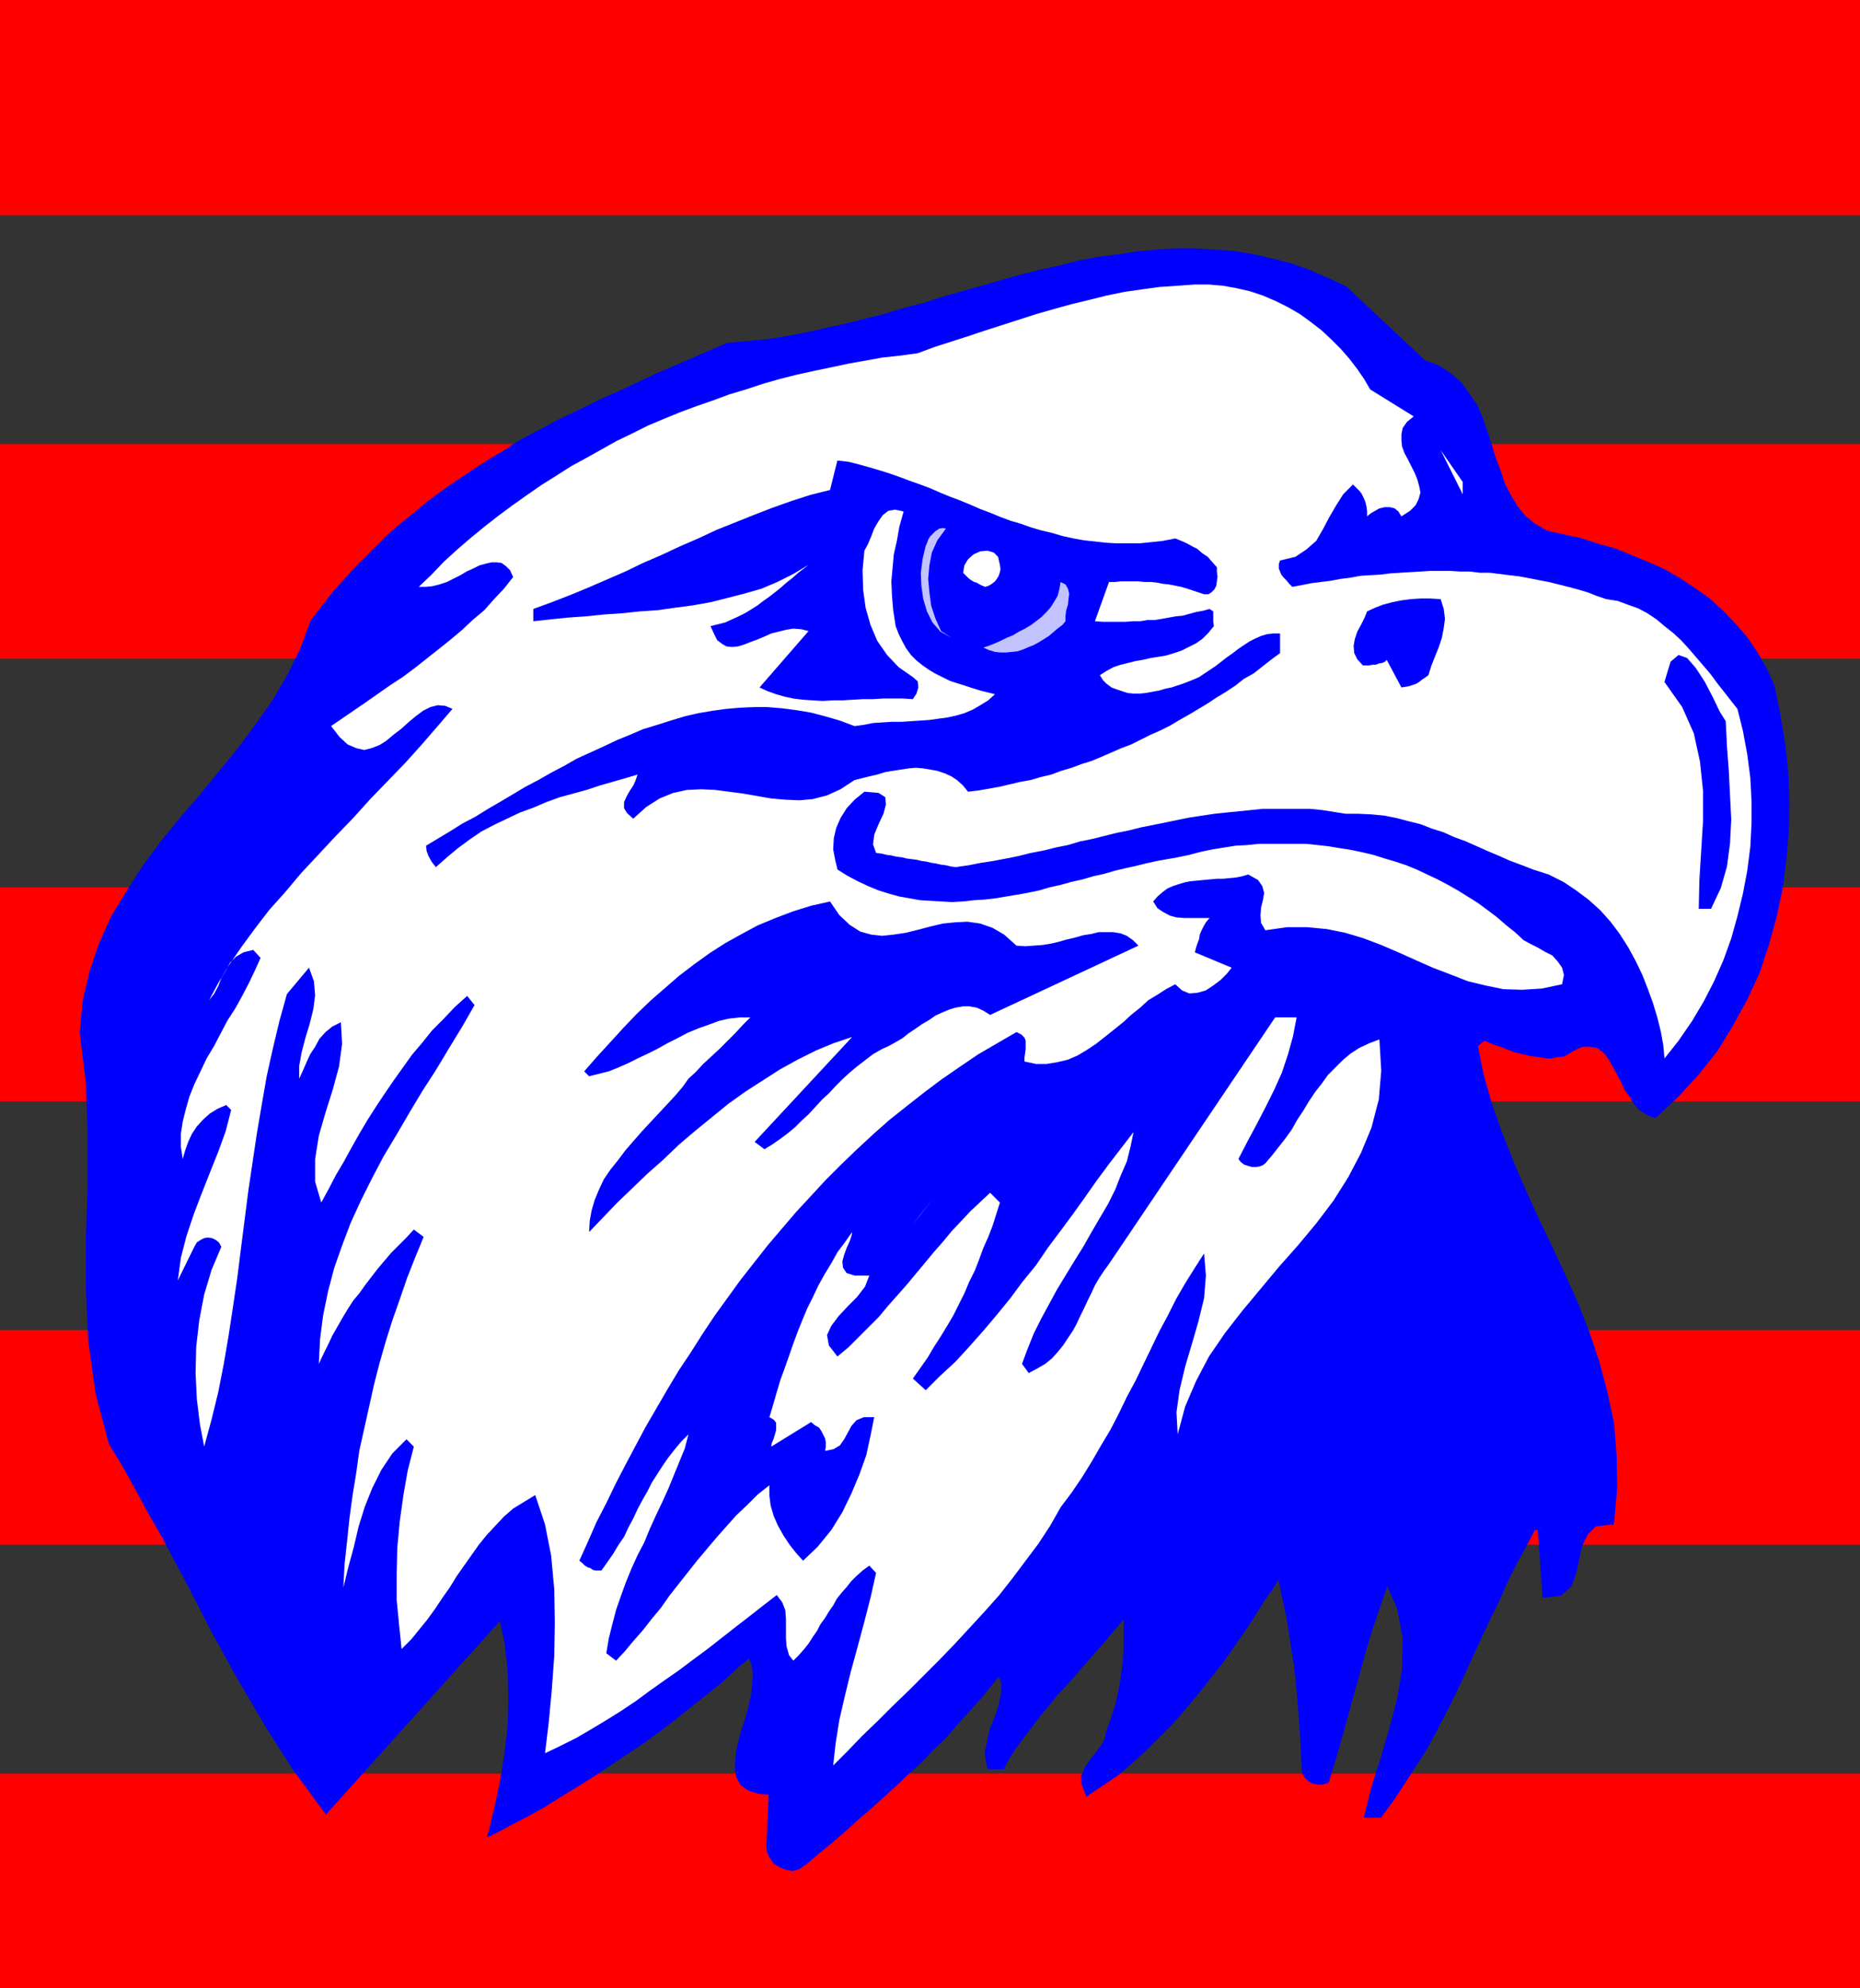 <?xml version="1.0" encoding="UTF-8" standalone="no"?>
<svg
   version="1.0"
   width="129.724mm"
   height="138.609mm"
   id="svg52"
   sodipodi:docname="Eagle 31.wmf"
   xmlns:inkscape="http://www.inkscape.org/namespaces/inkscape"
   xmlns:sodipodi="http://sodipodi.sourceforge.net/DTD/sodipodi-0.dtd"
   xmlns="http://www.w3.org/2000/svg"
   xmlns:svg="http://www.w3.org/2000/svg">
  <rect width="100%" height="100%" fill="#333333" stroke="none"/>
  <sodipodi:namedview
     id="namedview52"
     pagecolor="#ffffff"
     bordercolor="#000000"
     borderopacity="0.25"
     inkscape:showpageshadow="2"
     inkscape:pageopacity="0.0"
     inkscape:pagecheckerboard="0"
     inkscape:deskcolor="#d1d1d1"
     inkscape:document-units="mm" />
  <defs
     id="defs1">
    <pattern
       id="WMFhbasepattern"
       patternUnits="userSpaceOnUse"
       width="6"
       height="6"
       x="0"
       y="0" />
  </defs>
  <path
     style="fill:#ff0000;fill-opacity:1;fill-rule:evenodd;stroke:none"
     d="M 490.294,56.718 V 0 H 0 v 56.718 z"
     id="path1" />
  <path
     style="fill:#ff0000;fill-opacity:1;fill-rule:evenodd;stroke:none"
     d="M 490.294,173.549 V 116.992 H 0 v 56.557 z"
     id="path2" />
  <path
     style="fill:#ff0000;fill-opacity:1;fill-rule:evenodd;stroke:none"
     d="M 490.294,290.217 V 233.822 H 0 v 56.395 z"
     id="path3" />
  <path
     style="fill:#ff0000;fill-opacity:1;fill-rule:evenodd;stroke:none"
     d="M 490.294,407.048 V 350.491 H 0 v 56.557 z"
     id="path4" />
  <path
     style="fill:#ff0000;fill-opacity:1;fill-rule:evenodd;stroke:none"
     d="M 490.294,523.878 V 467.321 H 0 v 56.557 z"
     id="path5" />
  <path
     style="fill:#0000ff;fill-opacity:1;fill-rule:evenodd;stroke:none"
     d="m 375.235,95.662 3.717,1.454 3.07,1.939 2.747,2.262 2.101,2.747 1.778,3.07 1.454,3.232 1.293,3.555 0.97,3.393 1.131,3.555 1.293,3.555 1.293,3.232 1.454,3.232 1.778,2.909 2.262,2.585 2.586,2.262 3.232,1.778 4.363,1.131 4.686,0.97 4.363,1.293 4.686,1.293 4.363,1.778 4.202,1.778 4.363,2.101 4.04,2.262 4.04,2.585 3.717,2.747 3.555,3.07 3.07,3.393 3.232,3.555 2.747,3.878 2.262,4.201 1.939,4.686 1.616,7.11 1.293,7.595 0.646,7.595 0.323,7.595 -0.162,7.595 -0.646,7.756 -0.97,7.595 -1.616,7.595 -2.101,7.433 -2.424,7.11 -3.07,6.948 -3.717,6.787 -4.04,6.464 -4.848,6.302 -5.171,5.656 -5.818,5.494 -1.939,-0.808 -1.778,-0.97 -1.293,-1.616 -1.293,-1.778 -1.131,-1.939 -0.97,-1.939 -0.97,-2.101 -1.131,-1.939 -0.97,-1.778 -1.131,-1.616 -1.293,-1.131 -1.616,-0.808 -1.778,-0.323 -1.939,0.162 -2.424,0.97 -2.909,1.616 h -1.454 l -1.293,0.162 h -1.293 l -1.616,-0.162 h -1.293 l -1.454,-0.323 -1.131,-0.162 -1.454,-0.485 -1.293,-0.323 -1.131,-0.323 -1.293,-0.485 -1.293,-0.485 -0.97,-0.323 -1.293,-0.646 -1.131,-0.485 -1.131,-0.485 -2.424,1.939 1.616,8.08 2.101,8.08 2.747,7.756 3.07,7.595 3.232,7.595 3.394,7.272 3.717,7.433 3.394,7.433 3.232,7.595 2.909,7.433 2.747,7.595 2.101,7.918 1.616,8.241 0.808,8.241 v 8.564 l -0.808,9.049 -4.202,0.485 -2.586,2.101 -1.454,3.232 -0.97,3.717 -0.646,3.878 -1.293,3.232 -2.262,2.101 -3.878,0.485 -1.293,-18.098 h -1.939 l -2.586,4.686 -2.424,4.848 -2.424,4.848 -2.262,4.848 -2.424,4.848 -2.101,5.009 -2.262,4.848 -2.424,4.848 -2.262,4.848 -2.424,4.686 -2.424,4.848 -2.586,4.686 -2.586,4.686 -3.07,4.525 -3.07,4.525 -3.232,4.363 h -3.232 l 1.939,-7.272 2.262,-7.433 2.424,-7.756 2.101,-8.08 1.293,-7.918 0.162,-8.08 -1.454,-7.918 -3.555,-7.918 -2.262,6.625 -2.101,6.464 -1.939,6.787 -1.939,6.625 -1.778,6.625 -1.939,6.787 -1.939,6.625 -2.101,6.787 -1.131,0.323 h -1.131 l -1.131,-0.323 -0.97,-0.485 -0.646,-0.808 -0.485,-0.97 -0.323,-0.97 v -1.131 l -0.162,-6.625 -0.485,-6.464 -0.485,-6.14 -0.808,-6.302 -0.808,-6.302 -0.97,-6.14 -1.293,-6.302 -1.293,-5.979 -2.586,3.878 -2.586,3.878 -2.586,4.04 -2.586,3.878 -2.909,4.04 -2.909,3.878 -2.909,4.04 -3.07,3.878 -3.394,3.878 -3.232,3.717 -3.394,3.717 -3.717,3.393 -3.555,3.232 -3.555,3.07 -3.878,2.747 -4.04,2.585 -0.808,-2.424 0.162,-2.101 0.808,-1.939 1.454,-1.778 1.454,-1.939 1.293,-1.778 1.131,-1.939 0.323,-2.101 1.454,-3.717 1.131,-3.717 0.808,-4.04 0.646,-3.878 0.485,-4.04 0.162,-4.201 v -4.201 -4.363 l -1.616,2.262 -1.939,2.262 -1.939,2.262 -2.101,2.424 -2.101,2.424 -2.262,2.585 -2.101,2.424 -2.424,2.585 -2.262,2.747 -2.262,2.585 -2.262,2.747 -2.101,2.585 -2.101,2.909 -1.939,2.747 -1.778,2.747 -1.616,2.747 h -3.232 l -0.485,-3.232 0.323,-3.07 0.97,-3.232 1.131,-3.232 1.131,-3.07 0.646,-3.232 v -2.909 l -1.131,-3.07 -2.909,3.717 -2.909,3.393 -2.909,3.393 -3.07,3.393 -3.232,3.393 -3.07,3.232 -3.232,3.232 -3.394,3.07 -3.232,3.07 -3.394,3.07 -3.394,3.07 -3.394,3.07 -3.394,2.909 -3.555,2.909 -3.394,2.909 -3.394,2.909 -1.293,0.808 -1.454,0.485 -1.616,-0.323 -1.454,-0.646 -1.293,-0.808 -1.131,-1.293 -0.485,-1.131 -0.162,-1.454 0.485,-14.22 -3.232,-0.485 -2.424,-0.808 -1.778,-1.131 -0.97,-1.778 -0.485,-1.939 0.162,-2.424 0.323,-2.424 0.646,-2.747 0.808,-2.909 0.97,-3.07 0.646,-2.909 0.808,-2.909 0.323,-2.909 0.162,-3.07 -0.485,-2.747 -0.97,-2.424 -4.04,3.555 -3.878,3.393 -4.04,3.393 -4.04,3.07 -4.04,3.232 -4.202,3.232 -4.202,3.07 -4.363,2.909 -4.202,3.07 -4.363,2.747 -4.363,2.747 -4.525,2.747 -4.363,2.585 -4.525,2.424 -4.525,2.424 -4.525,2.424 1.616,-6.787 1.454,-6.787 1.131,-7.11 0.646,-7.11 0.323,-7.433 -0.162,-7.433 -0.808,-7.272 -1.616,-7.272 -46.218,51.386 -4.04,-5.494 -4.04,-5.494 -3.717,-5.817 -3.717,-5.817 -3.555,-5.979 -3.394,-5.979 -3.555,-6.14 -3.232,-6.302 -3.394,-6.14 -3.07,-6.302 -3.394,-6.302 -3.394,-6.14 -3.394,-6.302 -3.394,-6.14 -3.555,-6.14 -3.717,-5.979 -3.555,-13.25 -1.778,-13.735 -0.646,-13.735 v -13.735 l 0.323,-13.735 0.162,-13.574 -0.485,-13.412 -1.778,-13.25 0.97,-8.241 1.778,-7.756 2.586,-7.272 3.232,-7.11 3.878,-6.625 4.363,-6.625 4.686,-6.14 5.01,-6.302 5.171,-5.979 5.01,-6.14 4.848,-6.14 4.848,-6.302 4.525,-6.625 4.04,-6.625 3.232,-6.948 2.909,-7.433 2.747,-3.555 2.586,-3.555 2.909,-3.232 2.909,-3.07 3.07,-3.07 2.909,-3.07 3.07,-2.909 3.232,-2.747 3.232,-2.747 3.07,-2.424 3.394,-2.585 3.394,-2.424 3.232,-2.424 3.555,-2.101 3.394,-2.262 3.555,-2.101 3.394,-2.101 3.717,-1.939 3.555,-1.939 3.555,-1.939 3.878,-1.778 3.555,-1.939 3.717,-1.616 3.717,-1.939 3.717,-1.616 3.717,-1.778 3.717,-1.616 3.717,-1.616 3.717,-1.616 3.717,-1.778 3.878,-1.454 3.717,-1.616 5.171,-0.485 5.171,-0.646 5.171,-0.646 5.171,-0.97 5.01,-1.131 5.171,-1.131 5.171,-1.293 5.171,-1.454 5.171,-1.454 5.01,-1.454 5.171,-1.454 5.171,-1.616 5.171,-1.454 5.01,-1.293 5.171,-1.454 5.01,-1.293 5.171,-1.131 5.171,-1.293 5.01,-0.97 5.01,-0.808 5.171,-0.646 5.171,-0.485 5.01,-0.323 h 5.01 l 5.01,0.323 5.01,0.323 5.01,0.646 5.01,1.131 5.01,1.454 5.01,1.778 5.01,1.939 4.848,2.585 z"
     id="path6" />
  <path
     style="fill:#0000ff;fill-opacity:1;fill-rule:evenodd;stroke:none"
     d="m 407.555,139.776 h 0.162 l -3.07,-1.778 -2.586,-2.101 -2.101,-2.585 -1.616,-2.747 -1.616,-3.07 -1.131,-3.393 -1.293,-3.393 -1.131,-3.717 -1.131,-3.393 -1.131,-3.393 -1.454,-3.393 -2.101,-3.07 -2.101,-2.909 -2.747,-2.424 -3.232,-2.101 -3.878,-1.454 -0.323,1.454 3.394,1.454 3.232,1.939 2.424,2.262 2.101,2.585 1.616,3.07 1.616,3.07 1.131,3.393 1.131,3.393 1.131,3.717 1.293,3.393 1.131,3.393 1.454,3.232 2.101,3.07 2.262,2.585 2.586,2.424 3.555,1.939 v 0 0 0 z"
     id="path7" />
  <path
     style="fill:#0000ff;fill-opacity:1;fill-rule:evenodd;stroke:none"
     d="m 467.831,180.982 v -0.162 l -2.101,-4.686 -2.424,-4.201 -2.747,-4.04 -3.07,-3.555 -3.232,-3.393 -3.555,-3.232 -3.878,-2.747 -3.878,-2.585 -4.202,-2.424 -4.363,-1.939 -4.363,-1.778 -4.363,-1.778 -4.686,-1.293 -4.525,-1.454 -4.525,-0.97 -4.363,-0.97 -0.323,1.454 4.525,0.97 4.525,0.97 4.363,1.454 4.525,1.293 4.363,1.778 4.363,1.778 4.04,2.101 4.202,2.262 3.878,2.262 3.555,2.909 3.717,3.07 3.07,3.232 3.07,3.555 2.747,3.878 2.101,4.201 2.101,4.363 v -0.162 z"
     id="path8" />
  <path
     style="fill:#0000ff;fill-opacity:1;fill-rule:evenodd;stroke:none"
     d="m 436.158,294.58 0.485,-0.162 5.979,-5.656 5.333,-5.817 4.848,-6.14 4.04,-6.625 3.717,-6.787 3.232,-6.948 2.424,-7.272 2.101,-7.595 1.616,-7.595 0.97,-7.595 0.646,-7.756 0.162,-7.595 -0.323,-7.595 -0.808,-7.595 -1.293,-7.595 -1.454,-7.272 -1.454,0.162 1.454,7.272 1.293,7.433 0.808,7.595 v 7.595 7.595 l -0.646,7.756 -0.97,7.433 -1.454,7.595 -2.101,7.272 -2.586,7.272 -3.07,6.625 -3.717,6.948 -3.878,6.464 -4.848,5.979 -5.01,5.817 -5.979,5.332 0.646,-0.162 -0.162,1.616 h 0.162 l 0.323,-0.162 z"
     id="path9" />
  <path
     style="fill:#0000ff;fill-opacity:1;fill-rule:evenodd;stroke:none"
     d="m 411.918,278.421 h 0.323 l 2.747,-1.616 2.101,-0.97 h 1.939 l 1.616,0.162 1.293,0.808 1.131,0.97 1.131,1.616 0.97,1.778 0.97,1.778 1.131,2.101 0.97,2.101 1.293,1.778 1.131,1.939 1.454,1.616 1.939,1.293 2.101,0.808 0.162,-1.616 -1.616,-0.646 -1.616,-0.97 -1.131,-1.454 -1.293,-1.616 -0.97,-1.939 -0.97,-2.101 -1.131,-1.939 -0.97,-1.939 -1.131,-1.778 -1.293,-1.778 -1.293,-1.293 -1.778,-0.97 -2.101,-0.323 -2.101,0.162 -2.586,0.97 -2.909,1.778 0.323,-0.162 0.162,1.454 h 0.162 0.162 z"
     id="path10" />
  <path
     style="fill:#0000ff;fill-opacity:1;fill-rule:evenodd;stroke:none"
     d="m 391.718,273.897 -0.808,0.162 1.131,0.485 1.131,0.485 1.293,0.485 1.131,0.323 1.131,0.485 1.293,0.485 1.293,0.485 1.454,0.323 1.293,0.323 1.293,0.323 1.454,0.162 1.293,0.162 1.616,0.323 h 1.293 l 1.293,-0.323 1.616,-0.162 -0.162,-1.454 -1.454,0.162 h -1.293 -1.293 -1.616 l -1.293,-0.162 -1.293,-0.162 -1.131,-0.323 -1.454,-0.323 -1.293,-0.323 -1.131,-0.485 -1.293,-0.485 -1.131,-0.485 -1.131,-0.323 -1.293,-0.485 -1.131,-0.485 -0.97,-0.485 h -0.808 0.808 l -0.323,-0.323 -0.485,0.323 z"
     id="path11" />
  <path
     style="fill:#0000ff;fill-opacity:1;fill-rule:evenodd;stroke:none"
     d="m 389.456,275.028 -0.162,0.808 2.424,-1.939 -0.97,-1.293 -2.424,1.939 -0.323,0.808 0.323,-0.808 -0.485,0.323 0.162,0.485 z"
     id="path12" />
  <path
     style="fill:#0000ff;fill-opacity:1;fill-rule:evenodd;stroke:none"
     d="m 424.684,401.715 0.808,-0.646 0.808,-9.049 -0.162,-8.564 -0.646,-8.241 -1.778,-8.403 -2.101,-7.918 -2.586,-7.756 -2.909,-7.433 -3.394,-7.595 -3.394,-7.272 -3.555,-7.433 -3.394,-7.433 -3.232,-7.433 -3.07,-7.756 -2.747,-7.756 -2.262,-7.918 -1.616,-8.08 -1.454,0.323 1.616,8.08 2.262,8.08 2.747,7.756 3.07,7.756 3.07,7.433 3.555,7.433 3.555,7.433 3.394,7.433 3.232,7.433 3.07,7.433 2.586,7.756 2.101,7.756 1.616,8.08 0.808,8.241 v 8.564 l -0.808,8.887 0.808,-0.646 v 1.454 l 0.485,0.162 0.323,-0.808 z"
     id="path13" />
  <path
     style="fill:#0000ff;fill-opacity:1;fill-rule:evenodd;stroke:none"
     d="m 406.585,420.298 0.808,0.646 4.04,-0.485 2.747,-2.424 1.293,-3.393 0.808,-3.878 0.808,-3.555 1.454,-2.909 2.101,-2.101 4.04,-0.485 v -1.454 l -4.525,0.485 -2.909,2.424 -1.616,3.555 -0.808,3.717 -0.808,3.878 -1.131,3.07 -1.939,1.616 -3.555,0.485 0.808,0.808 h -1.616 v 0.646 h 0.808 z"
     id="path14" />
  <path
     style="fill:#0000ff;fill-opacity:1;fill-rule:evenodd;stroke:none"
     d="m 406.1,403.17 -0.808,-0.97 1.293,18.098 h 1.616 l -1.454,-18.098 -0.646,-0.808 0.646,0.808 v -0.808 h -0.646 z"
     id="path15" />
  <path
     style="fill:#0000ff;fill-opacity:1;fill-rule:evenodd;stroke:none"
     d="m 404.808,402.685 -0.646,0.485 h 1.939 v -1.778 h -1.939 l -0.808,0.485 0.808,-0.485 -0.485,0.162 -0.323,0.323 z"
     id="path16" />
  <path
     style="fill:#0000ff;fill-opacity:1;fill-rule:evenodd;stroke:none"
     d="m 363.6,478.956 0.646,-0.323 3.232,-4.363 3.07,-4.686 2.909,-4.525 2.909,-4.525 2.586,-4.848 2.424,-4.686 2.424,-4.848 2.262,-4.848 2.262,-5.009 2.262,-4.848 2.262,-4.848 2.424,-4.848 2.101,-4.848 2.424,-4.848 2.586,-4.686 2.424,-4.686 -1.454,-0.808 -2.586,4.686 -2.424,4.848 -2.424,4.848 -2.262,5.009 -2.262,4.848 -2.262,4.848 -2.262,4.848 -2.262,4.848 -2.262,4.848 -2.424,4.686 -2.424,4.848 -2.586,4.686 -2.586,4.525 -2.909,4.525 -3.232,4.525 -3.232,4.363 0.646,-0.485 v 1.778 h 0.485 l 0.162,-0.323 z"
     id="path17" />
  <path
     style="fill:#0000ff;fill-opacity:1;fill-rule:evenodd;stroke:none"
     d="m 359.721,477.986 0.646,0.97 h 3.232 v -1.778 h -3.232 l 0.808,1.131 -1.454,-0.323 -0.323,0.808 0.97,0.162 z"
     id="path18" />
  <path
     style="fill:#0000ff;fill-opacity:1;fill-rule:evenodd;stroke:none"
     d="m 366.347,416.097 -1.454,0.162 3.394,7.595 1.454,7.756 -0.162,8.08 -1.293,7.918 -2.101,7.918 -2.262,7.756 -2.424,7.595 -1.778,7.11 1.454,0.323 1.778,-7.272 2.424,-7.433 2.262,-7.918 2.101,-7.918 1.454,-8.08 v -8.08 l -1.454,-8.241 -3.394,-7.918 -1.454,0.162 1.454,-0.162 -0.808,-1.454 -0.646,1.616 z"
     id="path19" />
  <path
     style="fill:#0000ff;fill-opacity:1;fill-rule:evenodd;stroke:none"
     d="m 349.864,469.907 0.485,-0.485 2.101,-6.948 1.939,-6.787 1.778,-6.625 1.939,-6.787 1.778,-6.625 1.939,-6.464 2.262,-6.625 2.262,-6.464 -1.454,-0.485 -2.424,6.625 -2.101,6.464 -1.939,6.787 -1.778,6.625 -1.939,6.625 -1.778,6.787 -1.939,6.464 -2.262,6.787 0.646,-0.485 0.485,1.616 0.323,-0.162 0.162,-0.323 z"
     id="path20" />
  <path
     style="fill:#0000ff;fill-opacity:1;fill-rule:evenodd;stroke:none"
     d="m 343.076,464.736 v -0.162 1.293 l 0.162,1.293 0.646,1.131 0.808,0.97 1.131,0.646 1.293,0.323 h 1.454 l 1.293,-0.323 -0.485,-1.616 -1.131,0.485 h -0.97 l -0.97,-0.485 -0.646,-0.323 -0.485,-0.646 -0.485,-0.646 -0.162,-0.808 v -1.131 0 0 h 0.162 -0.162 z"
     id="path21" />
  <path
     style="fill:#0000ff;fill-opacity:1;fill-rule:evenodd;stroke:none"
     d="m 337.905,414.804 -1.293,-0.162 1.293,5.979 1.293,6.14 0.97,6.302 0.97,6.14 0.646,6.302 0.485,6.14 0.485,6.464 0.323,6.625 h 1.454 l -0.323,-6.625 -0.485,-6.464 -0.485,-6.14 -0.646,-6.302 -0.97,-6.464 -0.97,-6.14 -1.131,-6.14 -1.454,-6.14 -1.293,-0.323 1.293,0.323 -0.323,-1.939 -0.97,1.616 z"
     id="path22" />
  <path
     style="fill:#0000ff;fill-opacity:1;fill-rule:evenodd;stroke:none"
     d="m 286.032,472.654 0.97,0.323 3.878,-2.585 4.04,-2.747 3.555,-3.07 3.555,-3.232 3.555,-3.555 3.717,-3.717 3.232,-3.717 3.232,-3.878 3.07,-3.878 3.07,-3.878 2.909,-4.04 2.909,-4.201 2.586,-3.878 2.586,-4.201 2.586,-3.717 2.424,-3.878 -1.131,-0.808 -2.424,3.878 -2.586,3.878 -2.586,4.04 -2.747,4.04 -2.909,3.878 -2.909,3.878 -2.909,4.04 -3.07,3.878 -3.394,3.878 -3.232,3.878 -3.232,3.555 -3.717,3.232 -3.555,3.232 -3.555,3.07 -3.878,2.747 -3.878,2.585 0.97,0.162 -1.131,0.808 0.323,0.808 0.646,-0.485 z"
     id="path23" />
  <path
     style="fill:#0000ff;fill-opacity:1;fill-rule:evenodd;stroke:none"
     d="m 291.688,456.01 -0.162,0.323 -0.323,1.778 -0.97,1.778 -1.293,1.778 -1.454,1.778 -1.454,2.101 -0.97,2.262 v 2.262 l 0.97,2.585 1.131,-0.808 -0.646,-1.939 v -1.939 l 0.97,-1.616 1.131,-1.778 1.454,-1.939 1.454,-1.939 1.131,-2.101 0.485,-2.262 v 0.162 l -1.454,-0.485 v 0.162 l -0.162,0.162 z"
     id="path24" />
  <path
     style="fill:#0000ff;fill-opacity:1;fill-rule:evenodd;stroke:none"
     d="m 297.505,424.661 -1.293,-0.485 v 4.363 4.201 l -0.162,4.201 -0.485,4.04 -0.646,3.878 -0.808,3.878 -1.131,3.555 -1.293,3.717 1.454,0.485 1.293,-3.717 1.131,-3.717 0.97,-4.04 0.485,-4.04 0.485,-4.04 0.485,-4.201 v -4.201 l -0.323,-4.363 -1.293,-0.485 1.293,0.485 -0.162,-2.262 -1.131,1.778 z"
     id="path25" />
  <path
     style="fill:#0000ff;fill-opacity:1;fill-rule:evenodd;stroke:none"
     d="m 264.216,466.19 0.646,-0.485 1.454,-2.747 1.939,-2.909 1.939,-2.585 2.101,-2.747 2.101,-2.747 2.262,-2.747 2.101,-2.585 2.424,-2.585 2.424,-2.747 2.101,-2.424 2.262,-2.585 2.101,-2.424 2.101,-2.424 1.939,-2.262 1.939,-2.262 1.454,-2.262 -1.131,-0.97 -1.616,2.262 -1.778,2.262 -2.101,2.262 -2.101,2.424 -2.101,2.424 -2.101,2.585 -2.262,2.424 -2.262,2.585 -2.424,2.747 -2.262,2.585 -2.262,2.747 -2.101,2.585 -2.101,2.909 -1.939,2.909 -1.778,2.747 -1.778,2.747 0.808,-0.485 v 1.778 h 0.485 l 0.162,-0.485 z"
     id="path26" />
  <path
     style="fill:#0000ff;fill-opacity:1;fill-rule:evenodd;stroke:none"
     d="m 260.176,465.544 0.808,0.646 h 3.232 v -1.778 h -3.232 l 0.808,0.646 -1.616,0.485 0.162,0.485 0.646,0.162 z"
     id="path27" />
  <path
     style="fill:#0000ff;fill-opacity:1;fill-rule:evenodd;stroke:none"
     d="m 264.216,440.659 h -1.454 l 1.131,2.585 v 2.909 l -0.646,3.07 -0.97,2.909 -1.293,3.232 -0.808,3.393 -0.646,3.232 0.646,3.555 1.616,-0.485 -0.485,-3.07 0.323,-3.07 0.97,-3.07 1.131,-3.232 0.97,-3.07 0.646,-3.393 v -3.07 l -1.131,-3.232 -1.293,-0.162 1.293,0.162 -0.646,-1.131 -0.646,0.97 z"
     id="path28" />
  <path
     style="fill:#0000ff;fill-opacity:1;fill-rule:evenodd;stroke:none"
     d="m 212.181,491.398 v 0.162 l 3.394,-2.909 3.555,-2.909 3.394,-2.909 3.394,-3.07 3.394,-2.909 3.394,-3.07 3.394,-3.07 3.232,-3.07 3.394,-3.07 3.232,-3.393 3.394,-3.232 2.909,-3.393 3.07,-3.393 3.07,-3.393 2.909,-3.555 2.909,-3.555 -1.293,-0.97 -2.747,3.555 -3.07,3.555 -2.909,3.393 -3.07,3.393 -3.07,3.393 -3.07,3.232 -3.232,3.07 -3.394,3.07 -3.232,3.07 -3.394,3.07 -3.394,3.232 -3.394,2.909 -3.394,2.909 -3.555,2.909 -3.394,2.909 -3.394,2.909 v 0.162 z"
     id="path29" />
  <path
     style="fill:#0000ff;fill-opacity:1;fill-rule:evenodd;stroke:none"
     d="m 202,486.55 v -0.162 l 0.162,1.778 0.808,1.454 0.97,1.454 1.616,0.97 1.616,0.646 1.778,0.323 1.778,-0.485 1.454,-1.131 -0.97,-0.97 -0.97,0.646 -1.293,0.162 h -1.454 l -1.293,-0.646 -1.131,-0.808 -0.97,-0.97 -0.485,-0.97 -0.162,-1.293 v 0 z"
     id="path30" />
  <path
     style="fill:#0000ff;fill-opacity:1;fill-rule:evenodd;stroke:none"
     d="m 203.293,472.977 -0.646,-0.646 -0.646,14.22 h 1.454 l 0.646,-14.22 -0.808,-0.808 0.808,0.808 0.162,-0.808 h -0.97 z"
     id="path31" />
  <path
     style="fill:#0000ff;fill-opacity:1;fill-rule:evenodd;stroke:none"
     d="m 198.283,436.296 -1.293,-0.162 0.97,2.101 0.485,2.585 -0.162,3.07 -0.323,2.747 -0.646,2.909 -0.808,3.07 -0.97,2.909 -0.808,2.909 -0.646,2.747 -0.323,2.585 v 2.424 l 0.323,2.101 1.131,2.101 2.101,1.454 2.586,0.808 3.394,0.323 v -1.454 l -3.07,-0.323 -2.262,-0.808 -1.454,-0.97 -0.97,-1.616 -0.323,-1.616 v -2.424 l 0.323,-2.262 0.646,-2.747 0.97,-3.07 0.808,-2.909 0.808,-2.909 0.646,-2.909 0.323,-3.07 0.162,-3.07 -0.485,-2.747 -0.97,-2.747 -1.131,-0.162 1.131,0.162 -0.646,-0.97 -0.485,0.808 z"
     id="path32" />
  <path
     style="fill:#0000ff;fill-opacity:1;fill-rule:evenodd;stroke:none"
     d="m 128.795,482.511 1.131,0.97 4.525,-2.424 4.686,-2.424 4.363,-2.424 4.363,-2.747 4.525,-2.747 4.363,-2.747 4.363,-2.909 4.363,-2.909 4.363,-2.909 4.202,-3.07 4.202,-3.232 4.04,-3.232 4.04,-3.232 4.04,-3.232 3.878,-3.555 4.04,-3.393 -0.97,-1.131 -4.04,3.393 -3.878,3.393 -4.04,3.393 -4.04,3.232 -4.04,3.07 -4.202,3.232 -4.202,3.07 -4.202,3.07 -4.202,2.909 -4.363,2.909 -4.525,2.585 -4.363,2.747 -4.525,2.585 -4.363,2.424 -4.525,2.424 -4.525,2.262 0.97,0.97 -1.454,-0.323 -0.485,1.616 1.616,-0.646 z"
     id="path33" />
  <path
     style="fill:#0000ff;fill-opacity:1;fill-rule:evenodd;stroke:none"
     d="m 132.835,425.954 -1.454,-0.485 1.616,7.433 0.808,7.11 0.162,7.433 -0.162,7.433 -0.808,7.11 -1.131,6.948 -1.454,6.948 -1.616,6.625 1.454,0.323 1.616,-6.625 1.454,-6.948 1.131,-7.272 0.808,-7.11 0.485,-7.433 -0.485,-7.433 -0.808,-7.433 -1.616,-7.272 -1.293,-0.323 1.293,0.323 -0.323,-1.616 -0.97,1.293 z"
     id="path34" />
  <path
     style="fill:#0000ff;fill-opacity:1;fill-rule:evenodd;stroke:none"
     d="m 85.325,477.34 h 1.293 l 46.218,-51.386 -1.293,-0.97 -46.218,51.386 h 1.293 l -1.293,0.97 0.646,0.808 0.646,-0.808 z"
     id="path35" />
  <path
     style="fill:#0000ff;fill-opacity:1;fill-rule:evenodd;stroke:none"
     d="m 28.765,380.708 0.162,0.162 3.555,5.817 3.394,6.14 3.394,6.302 3.555,6.14 3.232,6.14 3.394,6.302 3.232,6.302 3.232,6.302 3.394,6.14 3.394,6.14 3.555,5.979 3.555,6.14 3.717,5.817 3.717,5.817 4.04,5.494 4.04,5.494 1.293,-0.97 -4.202,-5.494 -3.878,-5.333 -3.878,-5.817 -3.717,-5.817 -3.232,-5.979 -3.555,-6.14 -3.394,-6.14 -3.232,-6.14 -3.394,-6.302 -3.232,-6.302 -3.394,-6.302 -3.232,-6.14 -3.394,-6.14 -3.555,-6.14 -3.394,-6.14 -3.878,-5.979 0.162,0.162 -1.454,0.485 v 0.162 h 0.162 z"
     id="path36" />
  <path
     style="fill:#0000ff;fill-opacity:1;fill-rule:evenodd;stroke:none"
     d="m 21.008,271.958 v 0 l 1.616,13.25 0.485,13.412 v 13.574 l -0.485,13.735 v 13.735 l 0.646,13.735 1.939,13.897 3.555,13.412 1.454,-0.485 -3.555,-13.25 -1.939,-13.574 -0.646,-13.735 0.323,-13.735 0.162,-13.735 0.162,-13.574 -0.646,-13.412 -1.616,-13.412 v 0.162 h -1.454 -0.162 z"
     id="path37" />
  <path
     style="fill:#0000ff;fill-opacity:1;fill-rule:evenodd;stroke:none"
     d="m 82.093,163.207 -0.162,0.162 -2.747,7.433 -3.394,6.948 -3.878,6.625 -4.525,6.464 -4.686,6.302 -5.01,6.14 -5.01,6.14 -5.171,5.979 -5.01,6.14 -4.686,6.302 -4.363,6.787 -4.04,6.625 -3.232,7.11 -2.586,7.595 -1.778,7.595 -0.808,8.403 h 1.454 l 0.808,-8.08 1.939,-7.756 2.424,-7.272 3.394,-6.948 3.717,-6.625 4.363,-6.464 4.686,-6.14 5.01,-6.14 5.01,-6.14 5.171,-6.14 4.848,-6.14 4.848,-6.302 4.363,-6.625 4.202,-6.787 3.394,-7.11 2.909,-7.272 -0.162,0.162 -1.293,-0.97 -0.162,0.162 v 0 z"
     id="path38" />
  <path
     style="fill:#0000ff;fill-opacity:1;fill-rule:evenodd;stroke:none"
     d="m 191.981,90.329 h -0.323 l -3.717,1.616 -3.717,1.616 -3.717,1.616 -3.717,1.616 -3.878,1.616 -3.717,1.778 -3.717,1.778 -3.555,1.616 -4.04,1.778 -3.555,1.778 -3.717,1.778 -3.717,1.778 -3.555,1.939 -3.717,1.939 -3.555,1.939 -3.394,2.262 -3.555,2.101 -3.555,2.262 -3.394,2.262 -3.394,2.262 -3.394,2.424 -3.394,2.585 -3.07,2.585 -3.232,2.585 -3.232,2.747 -3.07,3.07 -3.07,3.07 -3.07,3.07 -2.909,3.232 -2.747,3.07 -2.747,3.555 -2.747,3.555 1.293,0.97 2.747,-3.555 2.586,-3.555 2.909,-3.07 2.909,-3.232 2.909,-3.07 2.909,-3.07 3.07,-2.747 3.232,-2.747 3.232,-2.747 3.07,-2.585 3.394,-2.424 3.394,-2.424 3.07,-2.424 3.555,-2.101 3.394,-2.262 3.555,-2.101 3.555,-2.101 3.555,-1.939 3.717,-1.939 3.555,-1.939 3.717,-1.778 3.717,-1.778 3.555,-1.778 3.717,-1.778 3.555,-1.616 3.878,-1.778 3.555,-1.778 3.878,-1.616 3.717,-1.454 3.717,-1.778 3.717,-1.616 3.717,-1.616 h -0.162 v -1.454 h -0.162 -0.162 z"
     id="path39" />
  <path
     style="fill:#0000ff;fill-opacity:1;fill-rule:evenodd;stroke:none"
     d="m 355.196,75.786 v -0.162 l -5.171,-2.424 -4.848,-2.101 -5.01,-1.778 -5.171,-1.293 -5.01,-1.131 -5.171,-0.808 -5.01,-0.323 -5.01,-0.323 h -5.01 l -5.01,0.323 -5.171,0.485 -5.171,0.808 -5.171,0.646 -5.01,0.97 -5.01,1.293 -5.171,1.131 -5.171,1.293 -5.171,1.454 -5.01,1.454 -5.171,1.454 -5.171,1.454 -5.01,1.616 -5.01,1.293 -5.333,1.616 -5.171,1.293 -5.171,1.293 -5.171,1.131 -5.01,1.131 -5.171,0.97 -5.01,0.808 -5.171,0.485 -5.171,0.485 v 1.454 l 5.171,-0.323 5.171,-0.646 5.333,-0.808 5.01,-0.97 5.171,-1.131 5.171,-1.131 5.171,-1.293 5.171,-1.293 5.171,-1.454 5.01,-1.454 5.01,-1.616 5.333,-1.454 5.01,-1.454 5.171,-1.293 5.171,-1.616 5.01,-1.293 5.171,-1.131 5.171,-1.131 5.01,-1.131 4.848,-0.646 5.171,-0.808 5.171,-0.485 5.01,-0.162 h 5.01 l 5.01,0.162 5.01,0.323 4.848,0.808 5.171,1.131 4.686,1.454 5.171,1.616 4.848,2.101 4.848,2.424 -0.162,-0.162 0.97,-1.131 v -0.162 z"
     id="path40" />
  <path
     style="fill:#0000ff;fill-opacity:1;fill-rule:evenodd;stroke:none"
     d="m 375.396,94.854 0.323,0.162 -20.523,-19.229 -0.97,1.131 20.523,19.229 0.323,0.162 -0.323,-0.162 0.162,0.162 h 0.162 z"
     id="path41" />
  <path
     style="fill:#ffffff;fill-opacity:1;fill-rule:evenodd;stroke:none"
     d="m 361.176,102.61 11.474,7.11 -1.778,1.454 -1.131,1.616 -0.323,1.616 v 1.616 l 0.162,1.616 0.646,1.778 0.97,1.778 0.808,1.616 0.97,1.939 0.646,1.616 0.485,1.778 0.323,1.616 -0.485,1.778 -0.808,1.616 -1.454,1.454 -2.262,1.454 -0.808,-1.293 -0.97,-0.808 -1.293,-0.323 h -1.293 l -1.454,0.323 -1.131,0.646 -1.131,0.646 -0.97,0.808 v -1.293 l -0.162,-1.293 -0.323,-1.293 -0.485,-1.131 -0.485,-0.97 -0.646,-0.808 -0.808,-0.808 -0.808,-0.808 -2.586,2.585 -1.939,3.07 -1.778,3.07 -1.616,3.07 -1.778,3.07 -2.586,2.262 -2.909,1.939 -4.04,0.97 -0.323,0.97 v 1.131 l 0.323,0.808 0.323,0.808 0.646,0.808 0.808,0.808 0.646,0.808 0.808,0.808 2.586,-0.485 2.424,-0.485 2.586,-0.323 2.586,-0.323 2.586,-0.485 2.586,-0.323 2.586,-0.485 2.586,-0.162 2.747,-0.162 2.586,-0.323 2.586,-0.162 2.586,-0.162 2.747,-0.162 2.586,-0.162 h 2.586 2.747 l 2.424,0.162 h 2.747 l 2.586,0.323 h 2.586 l 2.586,0.323 2.586,0.323 2.747,0.323 2.586,0.485 2.424,0.485 2.586,0.485 2.586,0.646 2.586,0.646 2.424,0.646 2.747,0.808 2.424,0.97 2.424,0.808 3.07,0.485 2.586,0.97 2.747,0.97 2.424,1.293 2.424,1.616 2.101,1.778 2.262,1.778 2.101,1.939 1.939,2.101 1.939,2.262 1.939,2.262 1.939,2.262 1.778,2.424 1.778,2.262 1.778,2.262 1.778,2.262 1.454,5.817 1.131,6.14 0.808,6.14 0.323,6.14 v 5.979 l -0.323,6.14 -0.808,6.302 -1.131,5.979 -1.454,5.979 -1.616,5.817 -2.101,5.817 -2.424,5.494 -2.747,5.332 -3.07,5.171 -3.555,5.171 -3.717,4.686 -0.323,-3.555 -0.646,-3.555 -0.97,-3.878 -1.131,-3.717 -1.293,-3.555 -1.454,-3.717 -1.778,-3.717 -1.939,-3.555 -2.262,-3.555 -2.424,-3.232 -2.747,-3.07 -3.07,-2.747 -3.232,-2.424 -3.394,-2.262 -3.878,-1.939 -4.04,-1.293 -2.909,-1.131 -3.07,-1.131 -2.909,-1.293 -3.07,-1.293 -2.909,-1.293 -2.909,-1.293 -3.07,-1.131 -2.909,-1.293 -3.07,-0.97 -2.909,-1.131 -3.232,-0.808 -3.07,-0.808 -3.232,-0.646 -3.394,-0.323 -3.394,-0.162 h -3.394 l -3.07,-0.485 -3.07,-0.485 -3.232,-0.323 h -3.232 -2.909 -3.394 -3.07 l -3.07,0.323 -3.232,0.323 -3.232,0.323 -3.07,0.323 -3.232,0.485 -3.232,0.485 -3.232,0.646 -3.07,0.646 -3.232,0.646 -3.232,0.646 -3.232,0.808 -3.232,0.646 -3.232,0.808 -3.232,0.808 -3.232,0.646 -3.232,0.97 -3.232,0.646 -3.232,0.808 -3.394,0.646 -3.232,0.808 -3.232,0.646 -3.394,0.646 -3.232,0.485 -3.232,0.646 -3.394,0.485 -1.293,-0.162 -1.293,-0.323 -1.293,-0.162 -1.454,-0.323 -1.131,-0.162 -1.293,-0.323 -1.293,-0.162 -1.293,-0.323 -1.293,-0.162 -1.293,-0.162 -1.293,-0.323 -1.454,-0.162 -1.293,-0.323 -1.293,-0.162 -1.293,-0.323 -1.454,-0.162 -0.808,-2.262 0.323,-2.585 1.131,-2.747 1.293,-2.747 0.646,-2.424 -0.162,-1.939 -1.778,-1.131 -3.717,-0.323 -2.586,2.101 -2.101,2.262 -1.616,2.585 -1.131,2.585 -0.646,2.747 -0.162,2.909 0.485,2.585 0.646,2.747 2.586,1.616 2.747,1.454 2.747,1.293 2.747,1.131 2.586,0.808 2.909,0.808 2.747,0.485 2.747,0.485 2.747,0.162 2.747,0.162 2.909,0.162 2.909,-0.162 2.747,-0.323 2.747,-0.162 2.909,-0.323 2.909,-0.485 2.909,-0.485 2.747,-0.485 3.07,-0.646 2.747,-0.808 2.909,-0.646 2.909,-0.808 2.909,-0.646 2.747,-0.808 2.909,-0.646 2.747,-0.808 2.747,-0.646 2.909,-0.646 2.586,-0.646 2.909,-0.646 2.747,-0.485 2.747,-0.485 3.07,-0.646 3.07,-0.808 3.07,-0.646 3.07,-0.485 3.07,-0.485 3.07,-0.162 3.07,-0.323 h 3.07 3.07 3.07 3.07 l 3.07,0.323 2.909,0.323 2.909,0.485 3.07,0.485 3.07,0.646 2.747,0.646 3.07,0.97 2.747,0.808 2.909,0.97 2.747,1.131 2.747,1.293 2.747,1.293 2.747,1.454 2.586,1.454 2.586,1.616 2.586,1.616 2.424,1.778 2.586,1.939 2.424,2.101 2.424,1.939 2.262,2.101 1.778,0.97 1.939,0.97 1.939,1.131 1.939,0.97 1.454,1.616 1.131,1.616 0.485,1.939 -0.485,2.424 -5.333,1.131 -5.171,0.323 -5.01,-0.162 -4.686,-0.97 -4.686,-1.131 -4.525,-1.778 -4.686,-1.778 -4.363,-1.939 -4.686,-2.101 -4.525,-1.939 -4.686,-1.778 -4.848,-1.454 -4.848,-0.97 -5.171,-0.485 h -5.333 l -5.656,0.808 -1.131,-1.939 -0.162,-1.939 0.162,-2.101 0.485,-1.939 0.323,-1.939 -0.485,-1.778 -1.131,-1.616 -2.586,-1.454 -1.616,0.485 -1.616,0.323 -1.778,0.162 -1.616,0.162 h -1.616 l -1.778,0.162 -1.778,0.162 -1.616,0.162 -1.778,0.162 -1.616,0.323 -1.616,0.485 -1.454,0.485 -1.454,0.646 -1.293,0.97 -1.293,1.131 -1.131,1.293 1.131,1.778 1.454,0.97 1.778,0.97 1.778,0.485 2.101,0.162 h 2.101 2.262 2.262 l -0.97,1.131 -0.646,1.131 -0.485,0.97 -0.485,1.131 -0.162,1.131 -0.485,1.293 -0.323,0.97 -0.323,1.293 9.696,4.04 -1.293,1.616 -1.616,1.616 -1.939,1.454 -1.939,1.293 -2.262,0.646 -2.101,0.162 -1.939,-0.808 -1.778,-1.616 -2.424,1.293 -2.262,1.454 -2.424,1.454 -2.101,1.939 -2.424,1.939 -2.101,1.939 -2.424,1.939 -2.424,1.939 -2.262,1.778 -2.424,1.616 -2.424,1.454 -2.586,1.131 -2.747,0.646 -2.909,0.485 h -2.747 l -3.07,-0.646 v -0.97 l 0.162,-1.131 0.162,-1.131 v -1.131 -1.131 l -0.323,-0.808 -0.808,-0.808 -1.293,-0.646 -5.01,2.909 -5.01,2.909 -5.01,3.393 -4.686,3.232 -4.525,3.393 -4.525,3.555 -4.686,3.717 -4.202,3.717 -4.363,4.04 -4.202,4.04 -4.04,4.04 -3.878,4.201 -4.04,4.363 -3.717,4.363 -3.717,4.363 -3.555,4.525 -3.555,4.525 -3.394,4.686 -3.394,4.686 -3.232,4.848 -3.07,4.848 -3.232,4.848 -2.909,4.848 -2.909,5.009 -2.909,5.009 -2.586,4.848 -2.747,5.171 -2.586,5.009 -2.424,5.009 -2.586,5.009 -2.262,5.171 -2.262,5.009 0.808,0.646 0.646,0.646 0.808,0.485 0.646,0.162 0.646,0.485 0.808,0.162 h 0.646 0.808 l 1.616,-2.262 1.454,-2.101 1.454,-2.424 1.454,-2.101 1.131,-2.424 1.293,-2.424 1.131,-2.424 1.293,-2.424 1.293,-2.262 1.131,-2.262 1.454,-2.262 1.454,-2.262 1.454,-2.101 1.778,-2.262 1.616,-1.939 1.939,-1.939 -0.97,3.717 -1.454,3.555 -1.454,3.555 -1.454,3.555 -1.616,3.555 -1.616,3.393 -1.616,3.555 -1.454,3.555 -1.778,3.393 -1.616,3.555 -1.454,3.555 -1.293,3.555 -1.293,3.717 -0.97,3.717 -0.97,3.878 -0.646,3.878 2.586,1.939 2.262,-2.424 2.424,-2.909 2.424,-2.747 2.262,-2.909 2.424,-2.909 2.262,-3.232 2.424,-3.07 2.424,-3.07 2.424,-3.07 2.586,-3.07 2.586,-3.07 2.586,-2.909 2.586,-2.909 2.909,-2.747 2.747,-2.747 3.07,-2.424 v 2.747 l 0.323,2.585 0.808,2.747 1.131,2.585 1.454,2.585 1.616,2.424 1.778,2.262 1.778,1.939 3.878,-3.717 3.555,-4.363 2.909,-4.686 2.424,-5.009 2.101,-5.009 1.778,-5.009 1.131,-5.171 0.97,-4.848 h -2.747 l -1.939,0.808 -1.293,1.454 -0.97,1.778 -0.97,1.778 -1.131,1.616 -1.616,0.97 -2.262,0.485 0.162,-1.131 v -1.131 l -0.162,-0.97 -0.485,-0.97 -0.485,-0.97 -0.646,-0.97 -1.131,-0.646 -0.97,-0.808 -10.504,6.464 0.162,-0.97 0.485,-1.131 0.323,-1.131 0.323,-1.131 v -1.131 -0.808 l -0.646,-0.808 -1.131,-0.646 0.97,-3.232 0.97,-3.393 0.97,-3.232 1.131,-3.07 1.131,-3.232 1.131,-3.232 1.131,-3.07 1.293,-3.232 1.293,-3.07 1.454,-2.909 1.454,-3.07 1.616,-2.909 1.778,-2.909 1.616,-2.909 1.939,-2.585 1.939,-2.747 -0.162,0.97 -0.485,1.454 -0.808,1.778 -0.646,1.778 -0.485,1.778 0.162,1.616 0.97,1.454 2.101,0.646 h 3.878 l -1.131,2.909 -2.101,2.747 -2.424,2.424 -2.424,2.585 -1.939,2.585 -1.131,2.424 0.485,2.747 2.262,2.909 2.909,-2.424 2.586,-2.585 2.747,-2.747 2.586,-2.585 2.424,-2.909 2.586,-2.909 2.424,-2.747 2.424,-2.909 2.424,-2.909 2.262,-2.747 2.424,-2.747 2.262,-2.747 2.586,-2.747 2.424,-2.585 2.586,-2.424 2.586,-2.424 2.586,2.585 -0.97,3.07 -0.97,3.07 -1.131,2.909 -1.293,2.909 -1.131,3.07 -1.131,2.909 -1.454,2.909 -1.293,3.07 -1.454,2.909 -1.454,2.909 -1.616,2.747 -1.778,2.909 -1.778,2.747 -1.616,2.747 -1.939,2.747 -1.939,2.747 3.394,3.07 3.717,-3.717 4.04,-3.717 3.717,-4.04 3.717,-4.201 3.555,-4.201 3.555,-4.363 3.232,-4.363 3.555,-4.363 3.07,-4.525 3.394,-4.525 3.232,-4.363 3.232,-4.525 3.07,-4.363 3.232,-4.363 3.232,-4.201 3.232,-4.201 -0.808,3.878 -0.97,3.878 -1.616,3.717 -1.454,3.717 -1.939,3.878 -2.101,3.555 -2.262,3.878 -2.101,3.717 -2.424,3.878 -2.262,3.717 -2.262,3.717 -2.101,3.878 -2.101,3.878 -1.939,3.878 -1.616,4.04 -1.454,3.878 1.778,2.424 2.424,-1.293 1.939,-1.131 1.778,-1.454 1.454,-1.616 1.454,-1.778 1.293,-1.939 1.293,-1.939 0.97,-1.778 0.97,-2.101 0.97,-1.939 0.97,-2.101 0.97,-1.939 0.97,-2.101 1.131,-1.939 1.293,-1.939 1.293,-1.778 43.794,-64.96 h 5.656 l -0.97,5.009 -1.293,4.686 -1.616,4.848 -2.101,4.686 -2.262,4.525 -2.262,4.363 -2.424,4.525 -2.424,4.686 0.646,0.808 0.808,0.646 0.97,0.323 1.131,0.323 h 1.131 l 0.97,-0.162 0.808,-0.323 0.646,-0.485 1.778,-2.101 1.778,-2.262 1.778,-2.262 1.616,-2.262 1.454,-2.585 1.616,-2.424 1.454,-2.424 1.616,-2.424 1.778,-2.262 1.616,-2.262 1.939,-1.939 1.939,-1.939 2.101,-1.778 2.262,-1.454 2.747,-1.293 2.586,-0.97 0.485,8.241 -0.646,7.595 -1.939,7.433 -2.747,6.625 -3.394,6.464 -3.878,6.14 -4.525,5.979 -4.848,5.817 -5.01,5.656 -4.848,5.817 -4.848,5.817 -4.525,5.817 -4.202,6.14 -3.394,6.464 -2.909,6.787 -1.939,7.272 -0.323,-5.817 0.808,-5.817 1.454,-6.14 1.778,-5.979 1.778,-6.14 1.454,-5.979 0.485,-5.979 -0.485,-5.817 -2.586,4.04 -2.424,3.878 -2.424,4.201 -2.101,4.201 -2.262,4.201 -2.101,4.363 -2.101,4.363 -2.101,4.363 -2.262,4.201 -2.101,4.363 -2.262,4.363 -2.424,4.04 -2.424,4.201 -2.586,4.201 -2.747,4.04 -2.909,3.878 -2.747,4.848 -3.07,4.686 -3.394,4.525 -3.394,4.525 -3.555,4.525 -3.878,4.363 -3.878,4.201 -3.878,4.201 -4.04,4.201 -4.202,4.201 -4.04,4.04 -4.202,4.04 -4.04,4.04 -4.04,3.878 -3.878,4.04 -3.717,3.717 0.646,-5.817 0.97,-6.14 1.454,-6.302 1.616,-6.625 1.778,-6.464 1.778,-6.625 1.616,-6.302 1.454,-6.464 -1.778,-1.939 -1.778,1.293 -1.616,1.454 -1.454,1.454 -1.131,1.454 -1.293,1.454 -1.293,1.616 -0.97,1.778 -1.131,1.616 -0.97,1.616 -1.293,1.778 -0.808,1.616 -1.131,1.616 -1.131,1.778 -1.293,1.616 -1.293,1.454 -1.454,1.454 -1.131,-1.454 -0.646,-2.262 -0.162,-2.101 v -2.424 -2.585 l -0.162,-2.424 -0.808,-2.101 -1.454,-1.939 -3.555,2.747 -3.717,2.909 -3.555,2.747 -3.717,2.909 -3.717,2.909 -3.717,2.747 -3.878,2.909 -3.717,2.585 -3.878,2.747 -3.717,2.747 -3.878,2.585 -3.878,2.424 -4.04,2.424 -3.878,2.262 -4.202,2.101 -4.04,1.939 0.97,-8.08 0.808,-8.564 0.646,-8.888 0.162,-8.887 -0.162,-8.888 -0.808,-8.726 -1.616,-8.241 -2.586,-7.756 -2.909,1.778 -2.909,1.778 -2.424,2.101 -2.262,2.424 -2.262,2.424 -2.101,2.585 -1.939,2.747 -1.939,2.747 -1.939,2.747 -1.778,2.909 -1.939,2.747 -1.939,2.909 -2.101,2.909 -2.101,2.585 -2.101,2.585 -2.586,2.585 -0.646,-6.302 -0.646,-6.625 v -6.948 l 0.162,-6.787 0.646,-6.948 0.97,-6.948 1.131,-6.464 1.616,-6.302 -1.939,-1.939 -3.717,3.717 -2.909,4.363 -2.424,4.848 -1.939,4.848 -1.616,5.171 -1.293,5.494 -1.454,5.332 -1.293,5.332 0.323,-6.14 0.646,-5.979 0.646,-6.14 0.808,-5.979 0.97,-5.979 0.808,-5.817 1.293,-5.817 1.293,-5.817 1.293,-5.817 1.454,-5.656 1.616,-5.656 1.778,-5.656 1.939,-5.494 1.939,-5.656 2.101,-5.332 2.262,-5.494 -2.586,-1.939 -1.939,2.101 -1.939,1.939 -2.101,2.101 -1.778,2.101 -1.778,2.101 -1.616,2.101 -1.616,2.101 -1.616,2.262 -1.616,1.939 -1.454,2.262 -1.454,2.424 -1.293,2.262 -1.293,2.262 -1.131,2.424 -1.293,2.585 -1.131,2.424 0.323,-6.464 0.808,-6.302 1.293,-6.302 1.616,-6.14 2.101,-5.979 2.262,-5.979 2.747,-5.979 2.909,-5.817 3.07,-5.817 3.394,-5.656 3.394,-5.817 3.394,-5.656 3.555,-5.494 3.394,-5.656 3.555,-5.817 3.232,-5.656 -1.939,-2.424 -3.232,2.909 -2.909,3.07 -3.07,3.07 -2.586,3.232 -2.747,3.232 -2.424,3.393 -2.424,3.393 -2.424,3.555 -2.262,3.393 -2.262,3.555 -2.101,3.555 -2.101,3.717 -1.939,3.555 -2.101,3.555 -1.939,3.717 -1.939,3.555 -1.616,-5.494 v -5.979 l 0.97,-6.14 1.778,-6.14 1.939,-6.14 1.616,-5.979 0.808,-5.979 -0.323,-5.656 -2.262,1.131 -1.778,1.454 -1.616,1.778 -1.131,2.101 -1.293,1.939 -0.97,2.101 -0.97,2.262 -0.97,2.101 v -3.393 l 0.646,-3.555 0.97,-3.717 1.131,-3.717 0.97,-3.878 0.485,-3.717 -0.323,-3.717 -1.293,-3.555 -5.818,6.948 -1.939,6.948 -1.778,7.433 -1.616,7.272 -1.293,7.433 -1.293,7.595 -1.131,7.595 -1.131,7.595 -0.97,7.595 -0.97,7.595 -0.97,7.756 -1.131,7.595 -1.131,7.433 -1.293,7.595 -1.454,7.433 -1.778,7.272 -1.939,7.11 -1.131,-5.979 -0.808,-6.625 -0.323,-6.787 0.162,-6.948 0.808,-6.948 1.293,-6.787 1.939,-6.464 2.586,-6.14 -0.646,-1.131 -0.808,-0.646 -0.97,-0.485 -1.131,-0.162 -0.97,0.162 -0.97,0.485 -0.97,0.646 -0.646,1.131 -4.363,8.887 0.808,-5.979 1.454,-5.656 1.939,-5.817 2.101,-5.494 2.101,-5.332 2.262,-5.656 1.939,-5.332 1.454,-5.656 -1.293,-1.293 -2.262,0.97 -2.101,1.293 -1.778,1.616 -1.616,1.778 -1.293,1.939 -0.97,2.101 -0.808,2.262 -0.646,2.262 -0.485,-3.232 v -3.393 l 0.485,-3.232 0.808,-3.232 0.97,-3.393 1.293,-3.232 1.616,-3.393 1.616,-3.393 1.939,-3.232 1.778,-3.393 1.778,-3.393 2.101,-3.232 1.778,-3.232 1.778,-3.393 1.616,-3.393 1.454,-3.232 -1.939,-2.101 -2.586,0.646 -1.939,1.131 -1.616,1.616 -0.97,1.939 -1.293,2.101 -0.808,2.101 -1.131,2.101 -1.293,1.616 2.424,-4.525 2.909,-4.848 3.232,-4.686 3.555,-4.848 3.717,-4.848 4.202,-4.686 4.202,-5.009 4.525,-4.848 4.525,-4.848 4.686,-4.848 4.525,-5.009 4.525,-4.686 4.686,-4.848 4.363,-4.848 4.202,-4.848 3.878,-4.525 -1.939,-0.808 -1.939,-0.162 -1.939,0.485 -1.939,0.97 -1.939,1.454 -1.939,1.616 -1.778,1.616 -2.101,1.616 -1.939,1.616 -1.778,1.131 -2.101,0.808 -1.939,0.485 -2.101,-0.485 -2.262,-0.97 -2.101,-1.939 -2.262,-2.909 3.07,-2.101 3.07,-2.101 3.07,-2.101 3.232,-2.262 3.232,-2.262 3.232,-2.101 3.232,-2.424 3.07,-2.424 3.07,-2.424 3.232,-2.585 3.07,-2.585 2.747,-2.585 3.07,-2.585 2.586,-2.909 2.586,-2.747 2.424,-3.07 -0.808,-1.778 -1.131,-1.131 -1.131,-0.808 -1.293,-0.162 h -1.293 l -1.454,0.323 -1.778,0.485 -1.616,0.808 -1.778,0.808 -1.616,0.97 -1.939,0.97 -1.616,0.808 -1.939,0.646 -1.939,0.485 -1.778,0.162 h -1.778 l 3.394,-3.232 3.232,-3.393 3.555,-3.232 3.555,-3.07 3.555,-2.909 3.717,-2.909 3.717,-2.747 3.878,-2.747 3.717,-2.585 3.878,-2.424 4.04,-2.585 3.878,-2.101 4.04,-2.262 4.04,-2.262 4.04,-1.939 4.202,-2.101 4.202,-1.778 4.363,-1.778 4.363,-1.616 4.202,-1.454 4.363,-1.616 4.363,-1.293 4.363,-1.454 4.525,-1.293 4.525,-1.131 4.363,-0.97 4.686,-0.97 4.525,-0.97 4.525,-0.808 4.525,-0.808 4.525,-0.485 4.686,-0.646 4.363,-1.616 4.525,-1.454 4.525,-1.454 4.363,-1.454 4.525,-1.454 4.525,-1.454 4.525,-1.454 4.525,-1.293 4.686,-1.293 4.686,-1.131 4.525,-1.131 4.686,-0.97 4.525,-0.646 4.686,-0.646 4.686,-0.323 4.686,-0.323 h 3.717 l 3.717,0.323 3.555,0.646 3.555,0.808 3.394,1.131 3.394,1.454 3.232,1.616 3.07,1.778 2.909,2.101 2.909,2.262 2.586,2.424 2.424,2.424 2.262,2.585 2.101,2.747 1.778,2.585 z"
     id="path42" />
  <path
     style="fill:#ffffff;fill-opacity:1;fill-rule:evenodd;stroke:none"
     d="m 385.577,130.242 -5.818,-11.635 5.818,8.403 z"
     id="path43" />
  <path
     style="fill:#0000ff;fill-opacity:1;fill-rule:evenodd;stroke:none"
     d="m 309.787,141.877 1.616,0.646 1.454,0.646 1.454,0.808 1.293,0.646 1.293,1.131 1.454,0.97 1.131,1.293 1.293,1.454 v 1.293 l 0.162,1.131 -0.162,1.293 -0.162,1.131 -0.485,0.97 -0.808,0.808 -0.808,0.485 h -1.131 l -1.454,-0.485 -1.454,-0.485 -1.454,-0.485 -1.616,-0.485 -1.616,-0.323 -1.616,-0.323 -1.616,-0.162 -1.616,-0.323 -1.616,-0.162 h -1.616 l -1.616,-0.162 h -1.616 -1.454 -1.616 l -1.454,0.162 h -1.616 l -3.717,10.342 2.101,0.162 h 1.939 1.939 2.101 l 1.939,-0.162 h 1.939 l 1.939,-0.323 h 1.939 l 1.939,-0.323 1.778,-0.323 1.778,-0.323 1.778,-0.162 1.778,-0.485 1.778,-0.485 1.778,-0.323 1.778,-0.485 0.97,0.646 v 1.293 1.454 l 0.162,1.131 -1.454,1.778 -1.616,1.616 -1.616,1.131 -1.939,0.97 -1.939,0.97 -1.939,0.646 -2.101,0.646 -1.939,0.323 -2.101,0.323 -2.101,0.485 -1.939,0.323 -1.939,0.485 -1.939,0.485 -1.939,0.646 -1.778,0.97 -1.778,1.131 0.808,1.293 0.97,0.97 1.293,0.97 1.293,0.485 1.454,0.485 1.454,0.485 1.616,0.162 h 1.778 l 1.454,-0.162 1.778,-0.323 1.778,-0.323 1.616,-0.485 1.616,-0.323 1.454,-0.485 1.454,-0.485 1.293,-0.485 1.616,-0.646 1.454,-0.646 1.454,-0.97 1.454,-0.97 1.454,-0.97 1.454,-1.131 1.454,-1.131 1.616,-1.131 1.454,-1.131 1.454,-0.97 1.454,-0.97 1.616,-0.808 1.454,-0.646 1.616,-0.485 1.616,-0.162 h 1.778 v 5.171 l -2.424,1.778 -2.262,1.778 -2.262,1.778 -2.586,1.454 -2.262,1.778 -2.424,1.616 -2.424,1.454 -2.424,1.616 -2.424,1.454 -2.424,1.454 -2.586,1.454 -2.424,1.454 -2.586,1.293 -2.586,1.131 -2.586,1.293 -2.586,1.293 -2.586,0.97 -2.586,1.131 -2.586,1.131 -2.747,1.131 -2.586,0.808 -2.586,0.97 -2.747,0.808 -2.586,0.97 -2.747,0.646 -2.747,0.808 -2.747,0.485 -2.747,0.646 -2.747,0.646 -2.747,0.485 -2.747,0.485 -2.747,0.323 -1.293,-1.616 -1.616,-1.454 -1.454,-0.97 -1.778,-0.808 -1.939,-0.646 -1.778,-0.323 -1.939,-0.323 -1.939,-0.162 -1.939,0.162 -2.101,0.323 -2.101,0.323 -1.939,0.323 -2.101,0.646 -2.101,0.485 -1.939,0.485 -1.939,0.485 -3.717,2.424 -3.555,1.616 -3.717,0.97 -3.555,0.323 -3.717,-0.162 -3.717,-0.323 -3.717,-0.646 -3.717,-0.646 -3.717,-0.485 -3.717,-0.485 -3.555,-0.162 -3.717,0.162 -3.717,0.808 -3.555,1.454 -3.555,2.262 -3.394,3.07 -1.616,-1.454 -0.808,-1.293 v -1.616 l 0.646,-1.454 0.808,-1.454 0.97,-1.454 0.646,-1.454 0.485,-1.454 -3.232,0.97 -3.394,0.97 -3.394,0.97 -3.394,1.131 -3.555,0.97 -3.555,0.97 -3.555,1.293 -3.394,1.454 -3.555,1.293 -3.394,1.616 -3.394,1.616 -3.394,1.778 -3.07,2.101 -3.07,2.262 -2.909,2.424 -2.909,2.585 -1.131,-1.454 -0.808,-1.454 -0.485,-1.293 -0.162,-1.454 3.232,-1.939 3.232,-1.939 3.07,-1.939 3.394,-1.778 3.394,-2.101 3.07,-1.778 3.555,-2.101 3.232,-1.939 3.394,-1.778 3.394,-1.939 3.394,-1.778 3.394,-1.939 3.555,-1.616 3.555,-1.616 3.394,-1.616 3.555,-1.454 3.394,-1.454 3.717,-1.131 3.555,-1.131 3.717,-1.131 3.555,-0.808 3.717,-0.646 3.555,-0.485 3.717,-0.323 3.717,-0.162 h 3.555 l 3.878,0.323 3.717,0.485 3.878,0.646 3.717,0.97 3.878,1.131 3.878,1.454 2.424,-0.323 2.424,-0.485 2.424,-0.162 2.586,-0.162 h 2.586 l 2.424,-0.162 2.424,-0.162 2.424,-0.162 2.262,-0.323 2.424,-0.323 2.262,-0.485 2.262,-0.646 2.262,-0.97 1.939,-1.131 2.101,-1.293 1.778,-1.616 -1.939,-0.485 -1.939,-0.485 -2.101,-0.646 -1.939,-0.646 -2.101,-0.646 -1.939,-0.646 -1.939,-0.97 -1.939,-0.97 -1.616,-0.97 -1.616,-1.131 -1.616,-1.293 -1.454,-1.454 -1.293,-1.778 -0.97,-1.778 -0.97,-1.939 -0.808,-2.101 -0.646,-4.201 -0.323,-3.878 -0.162,-3.717 0.323,-3.555 0.323,-3.555 0.808,-3.555 0.646,-3.717 1.131,-4.04 -2.262,-0.485 -1.778,0.323 -1.454,1.131 -1.131,1.616 -1.131,1.939 -0.808,2.101 -0.808,1.939 -0.97,1.778 -0.485,5.171 0.162,5.171 0.646,4.686 1.293,4.525 1.778,4.201 2.586,3.717 3.07,3.232 3.717,2.585 1.293,1.131 0.162,1.616 -0.485,1.616 -0.97,1.454 -2.586,-0.162 h -2.586 -2.586 l -2.747,0.162 h -2.586 l -2.747,0.162 -2.747,0.162 h -2.424 l -2.747,0.162 -2.586,-0.162 -2.586,-0.162 -2.586,-0.323 -2.262,-0.485 -2.262,-0.646 -2.262,-0.808 -2.101,-0.97 12.928,-14.866 -1.939,-0.485 -2.101,-0.162 -1.939,0.323 -1.939,0.485 -1.939,0.485 -1.778,0.808 -1.939,0.808 -1.778,0.646 -1.616,0.646 -1.616,0.485 -1.616,0.162 -1.454,-0.162 -1.131,-0.646 -1.293,-0.97 -0.808,-1.616 -0.97,-2.101 1.939,-0.485 1.939,-0.485 1.778,-0.808 1.778,-0.808 1.616,-0.808 1.616,-0.97 1.778,-1.131 1.454,-1.131 1.616,-1.131 1.454,-1.131 1.616,-1.293 1.454,-1.293 1.454,-1.131 1.454,-1.293 1.454,-1.131 1.454,-1.131 -4.04,2.424 -4.202,2.101 -4.202,1.778 -4.525,1.293 -4.363,1.131 -4.525,1.131 -4.525,0.808 -4.848,0.646 -4.525,0.646 -4.848,0.323 -4.525,0.485 -4.848,0.323 -4.686,0.485 -4.686,0.323 -4.686,0.485 -4.525,0.485 v -3.232 l 4.848,-1.778 5.01,-1.939 4.686,-1.939 4.848,-2.101 4.848,-2.101 4.686,-2.262 4.848,-2.101 4.848,-2.262 4.848,-2.101 4.848,-2.262 4.848,-1.939 4.848,-1.939 5.01,-1.939 5.01,-1.778 5.01,-1.616 5.171,-1.293 1.939,-7.756 2.909,0.323 2.586,0.646 2.909,0.808 2.747,0.808 2.586,0.808 2.747,0.97 2.586,0.97 2.747,0.97 2.586,0.97 2.586,1.131 2.747,1.131 2.586,0.97 2.747,1.131 2.586,1.131 2.586,0.97 2.747,1.131 2.586,0.97 2.747,0.808 2.747,0.97 2.747,0.808 2.747,0.646 2.747,0.808 2.909,0.646 2.747,0.485 2.909,0.323 2.909,0.323 2.909,0.162 h 3.07 2.909 l 3.07,-0.323 3.07,-0.323 z"
     id="path44" />
  <path
     style="fill:#c2c2ff;fill-opacity:1;fill-rule:evenodd;stroke:none"
     d="m 249.349,139.291 -2.262,3.07 -1.454,3.232 -0.646,3.393 -0.323,3.555 0.323,3.555 0.485,3.555 1.131,3.393 1.454,3.232 2.747,1.778 -2.909,-1.616 -2.101,-2.424 -1.454,-2.909 -0.97,-3.232 -0.485,-3.393 -0.162,-3.555 0.485,-3.717 0.808,-3.393 0.323,-0.646 0.323,-0.97 0.485,-0.808 0.808,-0.808 0.646,-0.646 0.97,-0.646 0.97,-0.162 z"
     id="path45" />
  <path
     style="fill:#ffffff;fill-opacity:1;fill-rule:evenodd;stroke:none"
     d="m 263.569,148.825 0.162,1.131 -0.162,0.808 -0.323,0.97 -0.485,0.808 -0.485,0.646 -0.808,0.646 -0.808,0.485 -0.97,0.323 -0.808,-0.323 -0.646,-0.323 -0.808,-0.485 -0.646,-0.162 -0.808,-0.485 -0.646,-0.485 -0.646,-0.646 -0.808,-0.808 0.323,-1.939 0.97,-1.616 1.454,-1.293 1.778,-0.808 1.939,-0.162 1.616,0.485 1.131,1.131 z"
     id="path46" />
  <path
     style="fill:#c2c2ff;fill-opacity:1;fill-rule:evenodd;stroke:none"
     d="m 280.86,163.692 -0.808,0.97 -1.293,0.97 -1.131,0.97 -1.131,0.97 -1.293,0.808 -1.293,0.808 -1.454,0.808 -1.293,0.485 -1.454,0.646 -1.454,0.485 -1.454,0.162 -1.616,0.162 h -1.454 l -1.454,-0.162 -1.616,-0.485 -1.454,-0.646 1.454,-0.485 1.616,-0.646 1.454,-0.646 1.616,-0.808 1.616,-0.646 1.616,-0.97 1.616,-0.808 1.616,-0.97 1.293,-0.97 1.454,-1.131 1.293,-1.293 1.131,-1.293 0.808,-1.293 0.97,-1.616 0.485,-1.778 0.323,-1.939 1.293,0.646 0.646,1.131 0.323,1.293 -0.162,1.293 -0.162,1.616 -0.485,1.616 -0.162,1.454 z"
     id="path47" />
  <path
     style="fill:#0000ff;fill-opacity:1;fill-rule:evenodd;stroke:none"
     d="m 379.76,157.874 0.808,2.585 0.323,2.585 -0.323,2.424 -0.485,2.585 -0.808,2.424 -0.97,2.424 -0.97,2.424 -0.808,2.585 -0.646,0.485 -0.97,0.646 -0.808,0.646 -0.808,0.485 -0.97,0.323 -0.97,0.323 -0.97,0.162 -0.97,0.162 -3.878,-7.272 -0.485,0.485 -0.646,0.323 -0.97,0.162 -0.808,0.323 h -0.808 l -0.97,0.162 h -0.97 -0.646 l -1.454,-1.616 -0.808,-1.616 -0.162,-1.939 0.323,-1.778 0.646,-1.939 0.97,-1.778 0.97,-1.939 0.646,-1.616 2.101,-0.97 2.101,-0.808 2.424,-0.646 2.424,-0.485 2.424,-0.323 2.586,-0.162 h 2.586 z"
     id="path48" />
  <path
     style="fill:#0000ff;fill-opacity:1;fill-rule:evenodd;stroke:none"
     d="m 454.903,190.031 0.323,6.625 0.485,6.464 0.323,6.464 0.323,6.302 -0.323,6.302 -0.808,6.14 -1.616,5.656 -2.586,5.494 h -3.232 l 0.162,-7.595 0.485,-7.756 0.485,-7.918 v -7.756 l -0.808,-7.756 -1.616,-7.433 -3.07,-6.948 -4.686,-6.625 1.616,-5.332 2.101,-1.778 2.262,0.808 2.262,2.585 2.424,3.717 2.101,4.04 1.778,3.717 z"
     id="path49" />
  <path
     style="fill:#0000ff;fill-opacity:1;fill-rule:evenodd;stroke:none"
     d="m 267.933,249.173 2.262,0.162 2.262,-0.162 2.262,-0.162 2.101,-0.323 2.101,-0.485 2.262,-0.646 2.101,-0.485 2.262,-0.646 2.101,-0.323 1.939,-0.485 h 1.939 1.939 l 1.939,0.323 1.616,0.646 1.616,1.131 1.454,1.454 -39.107,18.26 -1.778,-1.131 -1.778,-0.808 -1.939,-0.323 h -1.616 l -1.939,0.323 -1.616,0.485 -1.939,0.808 -1.778,0.808 -1.616,1.131 -1.939,1.131 -1.616,1.131 -1.939,1.293 -1.616,1.293 -1.939,1.131 -1.778,0.97 -1.778,0.808 -2.262,1.293 -2.101,1.616 -2.101,1.616 -1.939,1.616 -1.939,1.778 -1.778,1.778 -1.778,1.939 -1.778,1.616 -1.778,1.939 -1.778,1.939 -1.778,1.616 -1.778,1.778 -1.939,1.616 -1.939,1.454 -2.101,1.454 -2.101,1.293 -2.586,-1.939 25.694,-27.632 -4.848,1.616 -4.686,1.939 -4.848,2.424 -4.686,2.585 -4.525,2.909 -4.525,2.909 -4.525,3.232 -4.363,3.555 -4.363,3.555 -4.363,3.717 -4.04,3.878 -4.202,3.717 -4.04,3.878 -3.878,3.717 -3.717,3.878 -3.717,3.878 0.162,-2.909 0.485,-2.747 0.808,-2.747 1.131,-2.747 1.293,-2.747 1.778,-2.585 1.939,-2.424 1.939,-2.585 2.101,-2.424 2.262,-2.585 2.101,-2.262 2.262,-2.424 2.262,-2.424 2.101,-2.262 1.939,-2.262 1.616,-2.262 1.939,-1.778 1.939,-2.101 2.101,-1.939 2.262,-2.101 2.101,-2.101 2.101,-2.101 1.939,-2.101 1.939,-1.939 h -2.747 l -2.909,0.323 -2.747,0.646 -2.586,0.97 -2.747,0.97 -2.747,1.131 -2.747,1.454 -2.586,1.293 -2.586,1.454 -2.586,1.293 -2.747,1.293 -2.586,1.293 -2.586,1.131 -2.424,0.97 -2.586,0.646 -2.586,0.646 -1.293,-1.293 3.394,-3.878 3.555,-3.878 3.394,-3.717 3.555,-3.717 3.717,-3.555 3.717,-3.232 3.717,-3.232 4.04,-3.07 4.04,-2.909 4.04,-2.585 4.363,-2.424 4.202,-2.262 4.686,-1.939 4.686,-1.778 4.686,-1.454 5.01,-1.131 2.424,3.555 2.747,2.585 2.747,1.778 2.909,0.808 2.909,0.323 3.07,-0.323 3.232,-0.485 3.232,-0.808 3.07,-0.808 3.394,-0.808 3.232,-0.323 3.232,-0.162 3.394,0.485 3.232,1.131 3.07,1.778 z"
     id="path50" />
  <path
     style="fill:#ffffff;fill-opacity:1;fill-rule:evenodd;stroke:none"
     d="m 251.934,307.346 -2.586,5.009 z"
     id="path51" />
  <path
     style="fill:#ffffff;fill-opacity:1;fill-rule:evenodd;stroke:none"
     d="m 240.622,322.697 5.494,-7.11 -3.555,4.525 z"
     id="path52" />
</svg>
